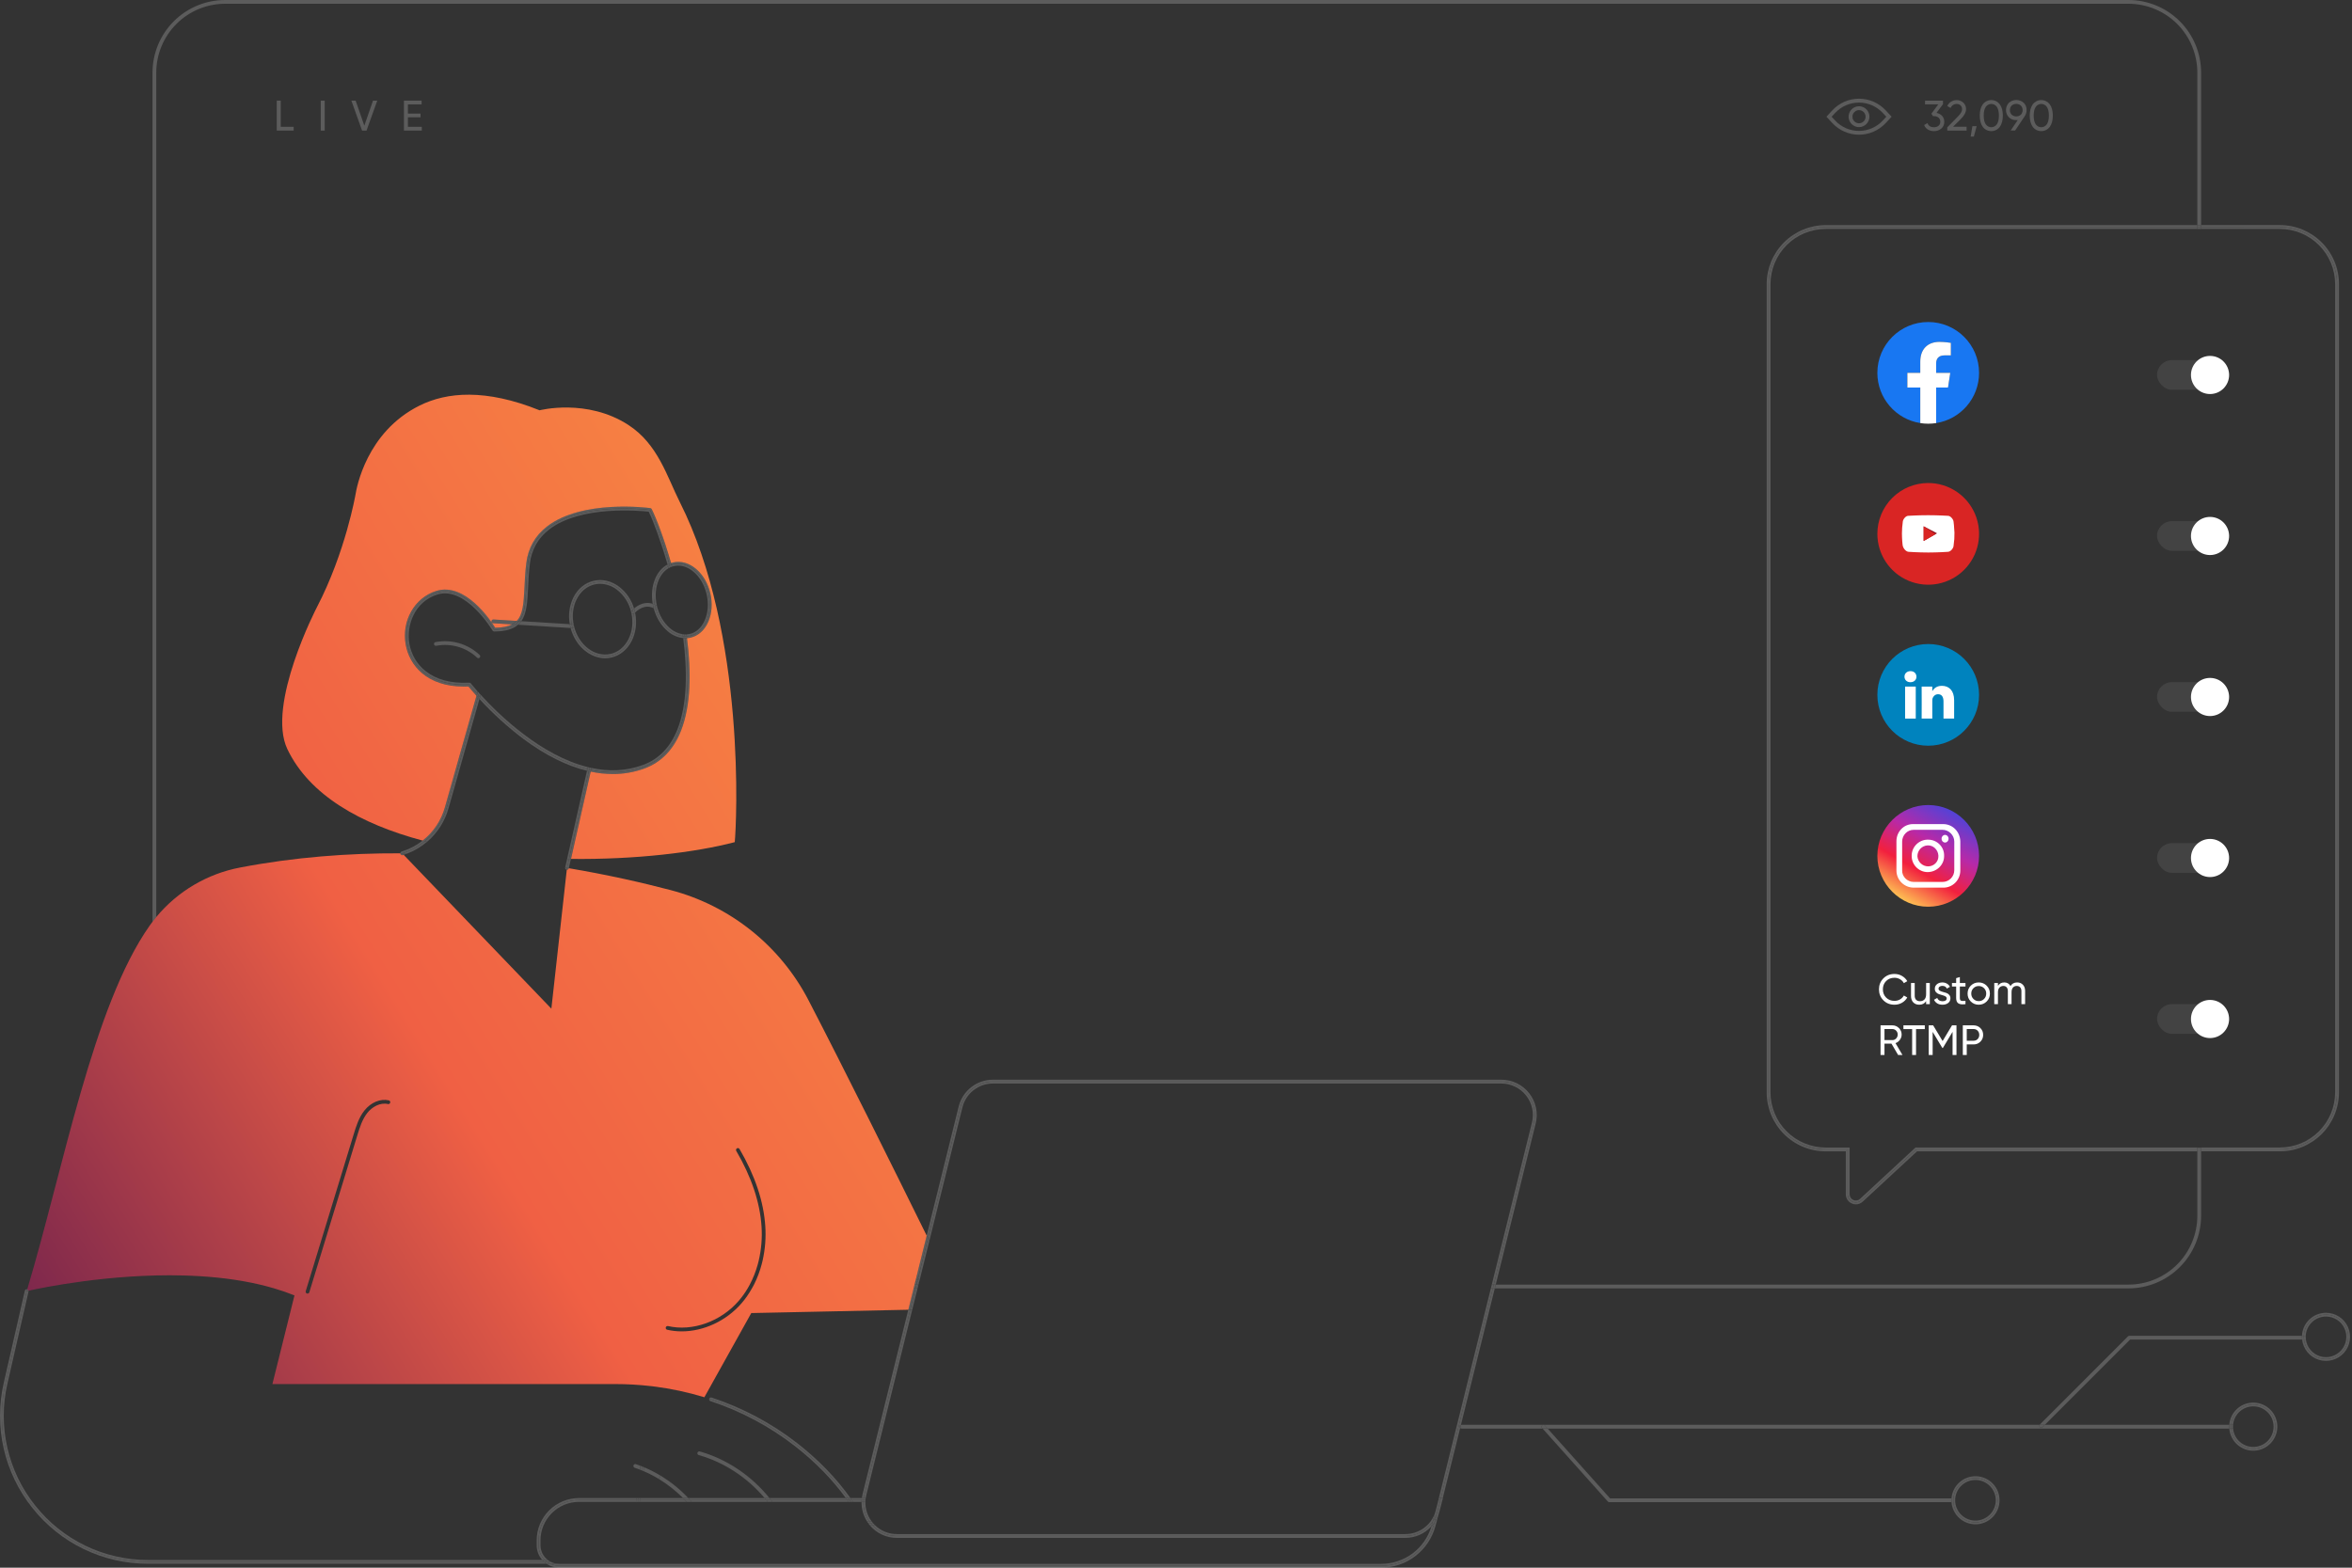 <svg width="555" height="370" viewBox="0 0 555 370" fill="none" xmlns="http://www.w3.org/2000/svg">
<rect x="0" y="0" width="555" height="370" fill="#333333" stroke="none"/>
<path d="M104.982 190.544L112.43 164.208C111.472 163.139 110.824 162.358 110.554 162.023C110.198 162.037 109.849 162.045 109.507 162.045C100.689 162.045 96.608 157.013 95.735 152.136C94.726 146.508 97.832 141.062 102.953 139.468C109.788 137.344 115.856 146.536 116.852 148.152C118.595 148.129 119.881 147.863 120.822 147.368L116.379 147.093C116.321 147.09 116.264 147.075 116.212 147.05C116.159 147.024 116.112 146.989 116.073 146.945C116.035 146.901 116.005 146.85 115.986 146.795C115.967 146.74 115.96 146.681 115.963 146.623C115.972 146.506 116.026 146.397 116.114 146.319C116.202 146.241 116.317 146.2 116.434 146.205L121.935 146.546C123.437 144.975 123.566 142.285 123.752 138.604C123.833 136.892 123.924 134.953 124.182 132.877C124.623 129.325 126.27 126.415 129.079 124.254C137.359 117.863 152.791 119.832 153.445 119.919C153.517 119.929 153.585 119.956 153.644 119.998C153.703 120.04 153.75 120.096 153.782 120.161C154.826 122.235 156.632 126.94 158.35 132.883C158.511 132.828 158.675 132.78 158.841 132.742C160.658 132.322 162.583 132.867 164.251 134.278C165.88 135.66 167.078 137.711 167.619 140.062C168.16 142.413 167.989 144.779 167.132 146.736C166.254 148.737 164.768 150.072 162.946 150.492C162.671 150.556 162.392 150.598 162.11 150.617C163.12 158.551 163.049 166.494 160.697 172.461C158.944 176.903 156.052 179.904 152.076 181.37C149.684 182.251 147.153 182.696 144.604 182.685C142.849 182.679 141.1 182.489 139.384 182.12L134.74 202.717C149.788 202.895 163.984 201.225 173.378 198.759C173.782 194.823 176.157 149.733 160.416 118.497C157.387 112.477 155.271 104.85 148.3 100.311C138.508 93.939 127.33 96.835 127.33 96.835C114.582 91.712 105.457 92.506 98.972 95.737C86.438 101.985 84.138 115.218 83.894 116.682C83.894 116.682 81.545 130.329 74.768 143.337C74.768 143.337 62.812 166.344 67.811 176.809C73.025 187.713 85.164 194.51 99.74 198.392C102.276 196.399 104.112 193.651 104.982 190.544Z" fill="url(#paint0_linear_683_3216)"/>
<path d="M190.809 236.118C187.511 229.748 182.913 224.14 177.313 219.657C171.713 215.174 165.235 211.915 158.297 210.09C151.49 208.301 143.342 206.455 134.222 204.914V204.938C134.2 205.037 134.146 205.125 134.067 205.188C133.989 205.251 133.891 205.285 133.79 205.286H133.74L130.105 238.064L95.255 201.756L95.043 201.825C94.987 201.842 94.928 201.848 94.87 201.842C94.812 201.837 94.755 201.82 94.704 201.792C94.652 201.765 94.606 201.728 94.569 201.683C94.532 201.638 94.504 201.586 94.487 201.53C94.474 201.487 94.468 201.442 94.469 201.396C82.292 201.34 69.52 202.285 56.648 204.751C48.903 206.226 41.913 210.353 36.88 216.423C36.575 216.79 36.275 217.164 35.992 217.545C35.758 217.854 35.528 218.165 35.303 218.482C21.921 237.454 14.896 276.069 6.426 304.306C6.502 304.328 6.57 304.369 6.623 304.426C6.677 304.484 6.714 304.554 6.731 304.631C9.558 303.999 25.883 300.556 43.381 301.034C43.971 301.051 44.562 301.071 45.152 301.097C50.604 301.329 56.115 301.959 61.339 303.189C62.477 303.458 63.598 303.755 64.703 304.08C66.341 304.563 67.934 305.115 69.485 305.736L64.277 326.664H145.254C147.988 326.665 150.72 326.82 153.437 327.129C153.584 327.145 153.732 327.159 153.879 327.177L154.321 327.234C158.349 327.739 162.327 328.589 166.209 329.774L177.28 309.904L214.335 309.124L215.805 303.185L216.017 302.323L218.669 291.628C210.896 275.859 199.323 252.537 190.809 236.118ZM92.078 260.243C92.05 260.358 91.978 260.456 91.878 260.518C91.778 260.58 91.658 260.6 91.543 260.574C89.681 260.134 87.763 261.297 86.696 262.642C85.471 264.181 84.879 266.122 84.303 268L72.991 304.994C72.963 305.085 72.907 305.165 72.831 305.222C72.754 305.279 72.662 305.309 72.567 305.309C72.522 305.31 72.478 305.303 72.436 305.289C72.38 305.272 72.328 305.245 72.283 305.208C72.238 305.171 72.201 305.125 72.173 305.074C72.146 305.022 72.129 304.966 72.123 304.908C72.118 304.85 72.124 304.792 72.141 304.736L83.453 267.739C84.023 265.873 84.665 263.759 86.002 262.085C87.526 260.174 89.784 259.242 91.755 259.704C91.812 259.718 91.865 259.743 91.912 259.778C91.959 259.813 91.998 259.856 92.028 259.907C92.058 259.957 92.078 260.012 92.087 260.07C92.095 260.128 92.092 260.186 92.078 260.243ZM177.433 304.078C176.744 305.317 175.932 306.484 175.01 307.561C171.391 311.765 166.024 314.225 160.874 314.225C159.709 314.227 158.548 314.097 157.413 313.837C157.303 313.806 157.209 313.733 157.151 313.635C157.092 313.536 157.074 313.419 157.1 313.307C157.126 313.195 157.194 313.098 157.29 313.035C157.386 312.972 157.502 312.949 157.615 312.969C163.392 314.31 170.113 311.905 174.345 306.99C175.121 306.084 175.816 305.113 176.421 304.086C176.593 303.793 176.761 303.496 176.92 303.195C177.691 301.735 178.305 300.198 178.754 298.609C178.8 298.45 178.843 298.29 178.885 298.131C178.927 297.971 178.968 297.814 179.006 297.654C179.65 294.968 179.884 292.199 179.699 289.443C179.329 283.771 177.324 277.779 173.736 271.632C173.706 271.582 173.687 271.526 173.679 271.468C173.671 271.41 173.675 271.351 173.69 271.295C173.705 271.238 173.731 271.185 173.766 271.139C173.801 271.092 173.846 271.053 173.896 271.023C173.947 270.994 174.002 270.975 174.06 270.967C174.118 270.959 174.177 270.963 174.234 270.978C174.29 270.993 174.343 271.019 174.39 271.054C174.436 271.089 174.476 271.133 174.505 271.184C178.162 277.444 180.208 283.575 180.585 289.385C180.767 292.093 180.557 294.814 179.963 297.462C179.927 297.622 179.889 297.779 179.85 297.937C179.812 298.094 179.769 298.256 179.727 298.413C179.292 300.064 178.687 301.664 177.922 303.189C177.756 303.488 177.607 303.785 177.433 304.078Z" fill="url(#paint1_linear_683_3216)"/>
<g opacity="0.2">
<path d="M66.246 29.927H69.295V30.816H65.307V23.748H66.246V29.927Z" fill="white"/>
<path d="M75.685 23.758H76.624V30.826H75.685V23.758Z" fill="white"/>
<path d="M85.438 30.826L82.914 23.758H83.923L85.973 29.654L88.013 23.758H89.022L86.488 30.826H85.438Z" fill="white"/>
<path d="M96.254 29.927H99.535V30.816H95.315V23.748H99.485V24.637H96.254V26.807H99.233V27.686H96.254V29.927Z" fill="white"/>
<path d="M456.951 26.646C457.455 26.729 457.919 26.973 458.274 27.342C458.621 27.717 458.806 28.215 458.788 28.726C458.802 29.032 458.745 29.338 458.623 29.62C458.501 29.902 458.315 30.152 458.082 30.351C457.601 30.752 456.991 30.963 456.365 30.947C455.863 30.957 455.367 30.83 454.931 30.579C454.519 30.34 454.204 29.962 454.043 29.513L454.831 29.049C455.038 29.703 455.549 30.029 456.365 30.028C456.752 30.045 457.131 29.924 457.436 29.685C457.574 29.567 457.683 29.42 457.754 29.253C457.826 29.087 457.859 28.907 457.849 28.726C457.858 28.544 457.825 28.363 457.754 28.196C457.682 28.029 457.573 27.881 457.436 27.762C457.132 27.521 456.752 27.397 456.365 27.413H456.123L455.749 26.837L457.385 24.626H454.245V23.758H458.486V24.586L456.951 26.646Z" fill="white"/>
<path d="M459.495 30.826V30.058L461.989 27.514C462.662 26.841 462.995 26.269 462.989 25.797C462.998 25.626 462.971 25.454 462.908 25.293C462.845 25.133 462.749 24.988 462.625 24.869C462.383 24.647 462.065 24.527 461.737 24.535C461.426 24.526 461.12 24.611 460.86 24.781C460.6 24.951 460.399 25.197 460.283 25.485L459.495 25.02C459.693 24.59 460.014 24.228 460.418 23.98C460.814 23.745 461.266 23.622 461.727 23.627C462.297 23.619 462.849 23.828 463.271 24.212C463.489 24.411 463.661 24.655 463.774 24.927C463.887 25.199 463.94 25.493 463.928 25.787C463.928 26.502 463.507 27.28 462.666 28.12L460.858 29.917H464.059V30.826H459.495Z" fill="white"/>
<path d="M466.431 29.776L465.77 32.239H465.013L465.417 29.786L466.431 29.776Z" fill="white"/>
<path d="M471.894 29.947C471.659 30.258 471.355 30.509 471.007 30.683C470.658 30.856 470.274 30.946 469.885 30.946C469.496 30.946 469.111 30.856 468.763 30.683C468.414 30.509 468.111 30.258 467.876 29.947C467.398 29.274 467.159 28.386 467.159 27.282C467.159 26.178 467.398 25.289 467.876 24.616C468.111 24.306 468.414 24.054 468.763 23.881C469.111 23.707 469.496 23.617 469.885 23.617C470.274 23.617 470.658 23.707 471.007 23.881C471.355 24.054 471.659 24.306 471.894 24.616C472.371 25.289 472.61 26.178 472.611 27.282C472.612 28.386 472.373 29.274 471.894 29.947ZM468.562 29.311C468.706 29.531 468.903 29.712 469.134 29.837C469.365 29.962 469.624 30.027 469.887 30.027C470.15 30.027 470.409 29.962 470.64 29.837C470.871 29.712 471.068 29.531 471.212 29.311C471.524 28.835 471.681 28.158 471.682 27.282C471.683 26.405 471.527 25.727 471.212 25.248C471.068 25.027 470.872 24.846 470.641 24.72C470.409 24.595 470.15 24.529 469.887 24.529C469.624 24.529 469.364 24.595 469.133 24.72C468.902 24.846 468.705 25.027 468.562 25.248C468.251 25.726 468.096 26.406 468.098 27.288C468.099 28.17 468.254 28.844 468.562 29.311Z" fill="white"/>
<path d="M478.213 25.989C478.222 26.495 478.07 26.99 477.779 27.403H477.789L475.507 30.806H474.453L476.129 28.332C475.98 28.346 475.867 28.352 475.786 28.352C475.465 28.364 475.144 28.312 474.843 28.198C474.542 28.085 474.267 27.913 474.033 27.692C473.593 27.229 473.348 26.614 473.348 25.975C473.348 25.337 473.593 24.722 474.033 24.259C474.517 23.832 475.14 23.596 475.785 23.596C476.43 23.596 477.053 23.832 477.537 24.259C477.765 24.484 477.943 24.754 478.059 25.052C478.176 25.35 478.228 25.67 478.213 25.989ZM474.693 24.919C474.553 25.058 474.443 25.226 474.371 25.41C474.299 25.594 474.266 25.792 474.275 25.989C474.267 26.188 474.3 26.386 474.372 26.571C474.444 26.757 474.553 26.925 474.693 27.066C474.994 27.329 475.38 27.474 475.779 27.474C476.178 27.474 476.564 27.329 476.864 27.066C477.133 26.773 477.281 26.39 477.281 25.992C477.281 25.595 477.133 25.212 476.864 24.919C476.562 24.659 476.175 24.515 475.776 24.515C475.376 24.515 474.99 24.659 474.687 24.919H474.693Z" fill="white"/>
<path d="M483.688 29.947C483.453 30.258 483.149 30.509 482.8 30.683C482.452 30.856 482.068 30.946 481.678 30.946C481.289 30.946 480.905 30.856 480.556 30.683C480.208 30.509 479.904 30.258 479.669 29.947C479.19 29.274 478.951 28.386 478.952 27.282C478.954 26.178 479.192 25.289 479.669 24.616C479.904 24.306 480.208 24.054 480.556 23.881C480.905 23.707 481.289 23.617 481.678 23.617C482.068 23.617 482.452 23.707 482.8 23.881C483.149 24.054 483.453 24.306 483.688 24.616C484.164 25.289 484.403 26.178 484.404 27.282C484.406 28.386 484.167 29.274 483.688 29.947ZM480.356 29.311C480.5 29.531 480.696 29.712 480.927 29.837C481.159 29.962 481.417 30.027 481.68 30.027C481.943 30.027 482.202 29.962 482.433 29.837C482.665 29.712 482.861 29.531 483.005 29.311C483.317 28.835 483.474 28.158 483.476 27.282C483.477 26.405 483.32 25.727 483.005 25.248C482.862 25.027 482.665 24.846 482.434 24.72C482.203 24.595 481.944 24.529 481.68 24.529C481.417 24.529 481.158 24.595 480.927 24.72C480.695 24.846 480.499 25.027 480.356 25.248C480.045 25.726 479.89 26.406 479.891 27.288C479.892 28.17 480.047 28.844 480.356 29.311Z" fill="white"/>
<path d="M438.67 31.793C437.493 31.791 436.328 31.548 435.247 31.079C434.167 30.609 433.195 29.923 432.39 29.063L430.977 27.544L432.39 26.026C433.193 25.164 434.166 24.476 435.246 24.006C436.326 23.536 437.492 23.294 438.67 23.294C439.849 23.294 441.014 23.536 442.095 24.006C443.175 24.476 444.147 25.164 444.951 26.026L446.364 27.544L444.951 29.063C444.146 29.923 443.173 30.609 442.093 31.078C441.013 31.548 439.848 31.791 438.67 31.793ZM432.208 27.552L433.044 28.451C433.762 29.222 434.632 29.837 435.598 30.257C436.564 30.677 437.606 30.894 438.659 30.894C439.713 30.894 440.755 30.677 441.721 30.257C442.687 29.837 443.556 29.222 444.274 28.451L445.112 27.552L444.274 26.654C443.556 25.883 442.687 25.268 441.721 24.848C440.755 24.428 439.713 24.211 438.659 24.211C437.606 24.211 436.564 24.428 435.598 24.848C434.632 25.268 433.762 25.883 433.044 26.654L432.208 27.552Z" fill="white"/>
<path d="M438.672 30.002C438.185 30.002 437.709 29.858 437.305 29.588C436.9 29.318 436.584 28.934 436.398 28.485C436.211 28.036 436.162 27.541 436.257 27.064C436.352 26.587 436.586 26.148 436.93 25.804C437.274 25.46 437.712 25.225 438.189 25.13C438.666 25.035 439.161 25.084 439.61 25.27C440.06 25.456 440.444 25.771 440.715 26.176C440.985 26.58 441.129 27.056 441.129 27.542C441.128 28.194 440.869 28.819 440.408 29.28C439.948 29.741 439.323 30 438.672 30.002ZM438.672 25.994C438.365 25.993 438.065 26.084 437.809 26.254C437.554 26.424 437.355 26.666 437.237 26.95C437.119 27.233 437.089 27.545 437.148 27.846C437.208 28.147 437.356 28.424 437.573 28.641C437.79 28.858 438.066 29.006 438.368 29.066C438.669 29.125 438.981 29.094 439.264 28.977C439.547 28.859 439.79 28.66 439.96 28.405C440.13 28.149 440.221 27.849 440.22 27.542C440.219 27.132 440.056 26.738 439.766 26.448C439.475 26.158 439.082 25.994 438.672 25.994Z" fill="white"/>
<path d="M518.503 286.951C518.498 291.256 516.786 295.383 513.742 298.427C510.698 301.47 506.571 303.182 502.267 303.187H352.95L352.728 304.078H502.267C506.807 304.072 511.16 302.266 514.371 299.056C517.582 295.845 519.388 291.492 519.393 286.951V270.865L518.503 270.865V286.951Z" fill="white"/>
<path d="M481.666 336.963C481.586 336.962 481.508 336.941 481.439 336.9C481.371 336.859 481.314 336.8 481.276 336.73C481.238 336.66 481.219 336.581 481.222 336.501C481.225 336.421 481.249 336.344 481.292 336.276H344.855C344.818 336.277 344.781 336.282 344.746 336.293L344.558 337.05C344.639 337.124 344.745 337.166 344.855 337.167H363.995L363.863 337.017C363.785 336.93 363.744 336.814 363.75 336.696C363.757 336.579 363.81 336.468 363.898 336.389C363.986 336.311 364.101 336.27 364.219 336.277C364.337 336.283 364.447 336.336 364.526 336.424L365.188 337.167H526.041C526.031 337.019 526.023 336.872 526.023 336.721C526.023 336.569 526.023 336.424 526.041 336.276H482.532L481.977 336.832C481.894 336.915 481.783 336.962 481.666 336.963Z" fill="white"/>
<path d="M379.404 354.388C379.445 354.435 379.497 354.472 379.554 354.498C379.611 354.523 379.673 354.536 379.735 354.536H460.488C460.476 354.39 460.468 354.241 460.468 354.091C460.468 353.942 460.468 353.795 460.488 353.647H379.933L365.192 337.157H363.994L379.404 354.388Z" fill="white"/>
<path d="M363.897 336.379C363.854 336.418 363.818 336.466 363.793 336.518C363.768 336.571 363.753 336.628 363.75 336.686C363.746 336.745 363.755 336.803 363.774 336.858C363.794 336.913 363.824 336.964 363.863 337.008L363.994 337.157H365.188L364.525 336.414C364.446 336.326 364.336 336.274 364.218 336.267C364.101 336.261 363.985 336.301 363.897 336.379Z" fill="white"/>
<path d="M466.149 348.857C467.165 348.857 468.159 349.153 469.011 349.708C469.862 350.263 470.533 351.055 470.942 351.985C471.351 352.916 471.48 353.945 471.314 354.948C471.147 355.95 470.693 356.883 470.005 357.631C469.318 358.38 468.427 358.912 467.443 359.163C466.458 359.414 465.421 359.373 464.459 359.045C463.497 358.717 462.652 358.116 462.026 357.315C461.4 356.514 461.021 355.548 460.935 354.536H460.488C460.603 355.999 461.28 357.36 462.377 358.335C463.473 359.31 464.905 359.823 466.372 359.766C467.838 359.708 469.225 359.085 470.242 358.027C471.26 356.969 471.828 355.559 471.828 354.091C471.828 352.624 471.26 351.213 470.242 350.155C469.225 349.098 467.838 348.475 466.372 348.417C464.905 348.36 463.473 348.872 462.377 349.847C461.28 350.822 460.603 352.184 460.488 353.647H460.935C461.046 352.341 461.643 351.124 462.609 350.237C463.574 349.35 464.838 348.857 466.149 348.857Z" fill="white"/>
<path d="M460.489 354.532H460.935C460.923 354.386 460.915 354.237 460.915 354.087C460.915 353.938 460.915 353.791 460.935 353.643H460.489C460.477 353.791 460.469 353.938 460.469 354.087C460.469 354.237 460.477 354.39 460.489 354.532Z" fill="white"/>
<path d="M466.148 359.326C467.164 359.326 468.158 359.03 469.01 358.475C469.861 357.919 470.532 357.128 470.941 356.198C471.35 355.267 471.479 354.238 471.313 353.235C471.146 352.232 470.692 351.3 470.004 350.551C469.317 349.803 468.427 349.27 467.442 349.019C466.457 348.768 465.42 348.809 464.458 349.138C463.496 349.466 462.651 350.067 462.025 350.868C461.399 351.669 461.02 352.634 460.934 353.647H461.378C461.492 352.421 462.075 351.285 463.004 350.477C463.934 349.668 465.139 349.249 466.37 349.307C467.6 349.364 468.761 349.893 469.612 350.784C470.462 351.675 470.937 352.859 470.937 354.091C470.937 355.323 470.462 356.508 469.612 357.399C468.761 358.29 467.6 358.819 466.37 358.876C465.139 358.933 463.934 358.514 463.004 357.706C462.075 356.898 461.492 355.762 461.378 354.536H460.934C461.045 355.842 461.642 357.059 462.608 357.946C463.573 358.833 464.837 359.325 466.148 359.326Z" fill="white"/>
<path d="M461.357 354.091C461.357 353.942 461.357 353.793 461.378 353.647H460.933C460.921 353.795 460.913 353.942 460.913 354.091C460.913 354.241 460.913 354.39 460.933 354.536H461.378C461.365 354.39 461.357 354.241 461.357 354.091Z" fill="white"/>
<path d="M531.701 331.476C532.718 331.476 533.713 331.771 534.564 332.327C535.416 332.882 536.088 333.674 536.497 334.604C536.907 335.535 537.036 336.565 536.87 337.568C536.704 338.571 536.249 339.504 535.562 340.253C534.874 341.003 533.983 341.535 532.998 341.787C532.013 342.038 530.976 341.997 530.013 341.668C529.051 341.34 528.205 340.739 527.579 339.937C526.953 339.136 526.573 338.17 526.487 337.157H526.041C526.156 338.62 526.833 339.982 527.93 340.958C529.027 341.933 530.459 342.445 531.926 342.388C533.393 342.33 534.781 341.707 535.798 340.649C536.816 339.591 537.384 338.18 537.384 336.712C537.384 335.244 536.816 333.833 535.798 332.775C534.781 331.716 533.393 331.093 531.926 331.036C530.459 330.978 529.027 331.49 527.93 332.466C526.833 333.441 526.156 334.803 526.041 336.266H526.487C526.598 334.96 527.196 333.743 528.161 332.856C529.127 331.969 530.39 331.477 531.701 331.476Z" fill="white"/>
<path d="M526.041 337.165H526.487C526.475 337.018 526.467 336.87 526.467 336.719C526.467 336.567 526.467 336.422 526.487 336.275H526.041C526.031 336.422 526.022 336.569 526.022 336.719C526.022 336.868 526.031 337.01 526.041 337.165Z" fill="white"/>
<path d="M531.702 341.947C532.719 341.948 533.714 341.652 534.565 341.097C535.417 340.541 536.089 339.75 536.498 338.819C536.908 337.888 537.037 336.858 536.871 335.855C536.705 334.852 536.25 333.919 535.563 333.17C534.875 332.421 533.984 331.888 532.999 331.637C532.014 331.385 530.977 331.427 530.014 331.755C529.052 332.083 528.206 332.685 527.58 333.486C526.954 334.287 526.574 335.253 526.488 336.266H526.934C527.049 335.04 527.631 333.905 528.561 333.097C529.491 332.288 530.696 331.869 531.926 331.927C533.157 331.984 534.318 332.513 535.168 333.404C536.019 334.295 536.493 335.48 536.493 336.712C536.493 337.943 536.019 339.128 535.168 340.019C534.318 340.91 533.157 341.439 531.926 341.496C530.696 341.554 529.491 341.135 528.561 340.327C527.631 339.519 527.049 338.383 526.934 337.157H526.488C526.599 338.463 527.197 339.68 528.162 340.567C529.128 341.454 530.391 341.947 531.702 341.947Z" fill="white"/>
<path d="M526.912 336.711C526.912 336.561 526.912 336.414 526.934 336.266H526.488C526.476 336.414 526.468 336.561 526.468 336.711C526.468 336.86 526.468 337.01 526.488 337.157H526.934C526.92 337.01 526.912 336.862 526.912 336.711Z" fill="white"/>
<path d="M543.189 315.275H502.452C502.334 315.275 502.221 315.322 502.137 315.404L481.35 336.194C481.327 336.215 481.308 336.24 481.291 336.266H482.531L502.634 316.163H543.223C543.198 315.949 543.185 315.733 543.185 315.517C543.184 315.436 543.185 315.356 543.189 315.275Z" fill="white"/>
<path d="M481.349 336.822C481.39 336.863 481.439 336.896 481.493 336.919C481.547 336.941 481.605 336.953 481.663 336.953C481.722 336.953 481.779 336.941 481.833 336.919C481.887 336.896 481.936 336.863 481.977 336.822L482.532 336.266H481.291C481.235 336.352 481.211 336.453 481.222 336.554C481.232 336.655 481.277 336.75 481.349 336.822Z" fill="white"/>
<path d="M548.861 309.837C547.397 309.839 545.991 310.405 544.934 311.418C543.878 312.431 543.252 313.813 543.188 315.275H543.633C543.695 313.927 544.276 312.655 545.254 311.725C546.233 310.795 547.532 310.278 548.882 310.284C550.231 310.289 551.527 310.815 552.498 311.753C553.469 312.691 554.04 313.967 554.092 315.316C554.144 316.664 553.673 317.981 552.777 318.991C551.882 320.001 550.631 320.625 549.286 320.735C547.94 320.844 546.605 320.43 545.558 319.578C544.511 318.726 543.834 317.503 543.667 316.163H543.221C543.346 317.252 543.783 318.281 544.48 319.126C545.176 319.972 546.103 320.598 547.147 320.929C548.191 321.259 549.309 321.281 550.365 320.991C551.422 320.701 552.372 320.112 553.101 319.294C553.83 318.476 554.307 317.465 554.474 316.382C554.641 315.3 554.492 314.192 554.044 313.192C553.596 312.193 552.868 311.344 551.948 310.749C551.029 310.153 549.956 309.836 548.861 309.837Z" fill="white"/>
<path d="M543.628 315.517C543.628 315.436 543.628 315.356 543.628 315.275H543.184C543.184 315.356 543.184 315.436 543.184 315.517C543.184 315.733 543.197 315.949 543.222 316.163H543.668C543.642 315.949 543.628 315.733 543.628 315.517Z" fill="white"/>
<path d="M548.861 310.727C549.781 310.726 550.682 310.99 551.456 311.487C552.23 311.984 552.845 312.694 553.226 313.531C553.608 314.368 553.74 315.298 553.607 316.208C553.475 317.119 553.083 317.972 552.478 318.665C551.873 319.359 551.082 319.863 550.198 320.119C549.314 320.374 548.375 320.37 547.494 320.106C546.612 319.842 545.826 319.33 545.228 318.631C544.629 317.932 544.245 317.075 544.121 316.164H543.673C543.839 317.503 544.517 318.726 545.564 319.578C546.611 320.43 547.946 320.844 549.291 320.735C550.637 320.626 551.888 320.001 552.783 318.991C553.679 317.981 554.15 316.665 554.098 315.316C554.045 313.967 553.474 312.691 552.504 311.753C551.533 310.815 550.237 310.289 548.888 310.284C547.538 310.279 546.238 310.795 545.26 311.725C544.282 312.655 543.701 313.927 543.639 315.275H544.083C544.146 314.05 544.677 312.895 545.566 312.049C546.455 311.204 547.634 310.73 548.861 310.727Z" fill="white"/>
<path d="M543.668 316.163H544.123C544.094 315.949 544.079 315.733 544.078 315.517C544.078 315.436 544.078 315.356 544.078 315.275H543.634C543.634 315.356 543.634 315.436 543.634 315.517C543.632 315.733 543.644 315.949 543.668 316.163Z" fill="white"/>
<path d="M34.957 368.623C12.796 368.623 -3.613 348.025 1.33 326.418L6.298 304.72L6.425 304.298L6.399 304.287C6.342 304.274 6.283 304.272 6.225 304.282C6.168 304.292 6.113 304.313 6.063 304.344C6.014 304.374 5.971 304.415 5.937 304.462C5.903 304.51 5.879 304.564 5.866 304.621L0.896 326.319C-0.289 331.437 -0.299 336.757 0.868 341.88C2.034 347.002 4.346 351.794 7.631 355.895C10.894 360.013 15.048 363.339 19.781 365.621C24.514 367.903 29.702 369.083 34.957 369.071H128.939C128.741 368.935 128.553 368.787 128.375 368.627L34.957 368.623Z" fill="white"/>
<path d="M200.129 353.562H200.68C197.328 348.851 193.147 344.536 188.138 340.62C182.063 335.895 175.222 332.25 167.912 329.843C167.857 329.824 167.798 329.817 167.74 329.822C167.682 329.826 167.625 329.842 167.573 329.868C167.521 329.894 167.474 329.93 167.436 329.975C167.398 330.019 167.369 330.07 167.351 330.126C174.766 332.517 181.708 336.186 187.861 340.965C192.262 344.4 196.529 348.562 200.129 353.562Z" fill="white"/>
<path d="M6.731 304.629C6.715 304.552 6.677 304.482 6.624 304.424C6.57 304.367 6.502 304.325 6.427 304.304L6.299 304.726L6.731 304.629Z" fill="white"/>
<path d="M127.943 368.177H34.957C29.836 368.189 24.78 367.04 20.168 364.816C15.555 362.593 11.507 359.353 8.327 355.339C5.126 351.343 2.872 346.673 1.736 341.681C0.599 336.688 0.609 331.503 1.764 326.515L6.732 304.819C6.735 304.788 6.735 304.757 6.732 304.726H6.288L1.32 326.424C-3.626 348.031 12.786 368.629 34.947 368.629H128.375C128.222 368.487 128.077 368.336 127.943 368.177Z" fill="white"/>
<path d="M187.864 340.97C181.71 336.19 174.769 332.521 167.353 330.13C167.318 330.241 167.327 330.362 167.38 330.466C167.433 330.57 167.525 330.649 167.636 330.687C174.847 333.063 181.597 336.66 187.591 341.321C192.341 345.027 196.338 349.108 199.584 353.562H200.129C196.529 348.562 192.262 344.4 187.864 340.97Z" fill="white"/>
<path d="M6.731 304.629L6.299 304.726H6.744C6.744 304.693 6.74 304.66 6.731 304.629Z" fill="white"/>
<path d="M165.131 342.565C165.017 342.534 164.895 342.549 164.792 342.607C164.69 342.664 164.614 342.76 164.581 342.874C164.565 342.93 164.559 342.989 164.566 343.047C164.572 343.105 164.589 343.162 164.618 343.213C164.646 343.264 164.684 343.309 164.73 343.346C164.775 343.382 164.828 343.409 164.884 343.425C170.896 345.119 176.37 348.764 180.421 353.567H181.572C177.368 348.344 171.548 344.374 165.131 342.565Z" fill="white"/>
<path d="M155.886 348.286L155.454 349.061C157.536 350.325 159.457 351.836 161.175 353.562H162.411C160.485 351.516 158.29 349.74 155.886 348.286Z" fill="white"/>
<path d="M150.046 345.568C149.934 345.53 149.812 345.539 149.706 345.591C149.6 345.644 149.52 345.736 149.483 345.848C149.445 345.96 149.454 346.082 149.506 346.188C149.559 346.294 149.651 346.374 149.763 346.412C150.181 346.551 150.595 346.704 151.007 346.864L151.118 345.955C150.763 345.82 150.405 345.689 150.046 345.568Z" fill="white"/>
<path d="M155.886 348.286C154.632 347.526 153.324 346.861 151.972 346.295L151.859 347.211C153.099 347.743 154.301 348.361 155.454 349.061L155.886 348.286Z" fill="white"/>
<path d="M151.556 346.119C151.414 346.062 151.271 346.01 151.128 345.955L151.017 346.864L151.443 347.036L151.556 346.119Z" fill="white"/>
<path d="M151.972 346.294C151.83 346.236 151.689 346.175 151.546 346.119L151.433 347.036C151.576 347.092 151.717 347.151 151.859 347.211L151.972 346.294Z" fill="white"/>
<path d="M100.246 198.537L99.719 198.397C98.244 199.551 96.569 200.422 94.778 200.968C94.688 200.996 94.609 201.052 94.553 201.128C94.496 201.204 94.466 201.296 94.465 201.39H94.913C96.859 200.794 98.671 199.825 100.246 198.537Z" fill="white"/>
<path d="M134.271 202.715L133.785 204.839L134.223 204.914L134.718 202.721L134.271 202.715Z" fill="white"/>
<path d="M138.942 182.023L134.271 202.715H134.726L139.37 182.118L138.942 182.023Z" fill="white"/>
<path d="M105.41 190.665L112.784 164.597L112.433 164.208L104.986 190.544C104.112 193.655 102.268 196.406 99.723 198.398L100.25 198.537C102.735 196.503 104.536 193.756 105.41 190.665Z" fill="white"/>
<path d="M94.913 201.392H94.465C94.464 201.437 94.47 201.482 94.483 201.526C94.5 201.582 94.528 201.633 94.565 201.679C94.602 201.724 94.648 201.761 94.7 201.788C94.751 201.816 94.808 201.833 94.866 201.838C94.924 201.844 94.983 201.838 95.038 201.821L95.251 201.752L94.907 201.396L94.913 201.392Z" fill="white"/>
<path d="M133.785 204.841L133.736 205.28H133.787C133.888 205.279 133.985 205.245 134.064 205.182C134.142 205.119 134.197 205.031 134.219 204.932V204.908L133.781 204.833L133.785 204.841Z" fill="white"/>
<path d="M133.36 204.745C133.36 204.745 133.36 204.761 133.36 204.769L133.799 204.839L134.277 202.715H133.823L133.36 204.745Z" fill="white"/>
<path d="M100.244 198.537C98.669 199.826 96.857 200.795 94.911 201.392C95.347 201.392 95.781 201.392 96.216 201.406C97.88 200.756 99.424 199.833 100.785 198.676L100.244 198.537Z" fill="white"/>
<path d="M105.838 190.787L113.134 164.983L112.78 164.597L105.41 190.666C104.536 193.758 102.733 196.507 100.246 198.541L100.787 198.68C103.217 196.609 104.975 193.861 105.838 190.787Z" fill="white"/>
<path d="M138.51 181.92L133.817 202.709H134.272L138.943 182.016L138.51 181.92Z" fill="white"/>
<path d="M133.786 204.84L133.348 204.769C133.329 204.881 133.354 204.995 133.417 205.089C133.48 205.183 133.577 205.25 133.687 205.276C133.703 205.278 133.719 205.278 133.735 205.276L133.784 204.837L133.786 204.84Z" fill="white"/>
<path d="M94.911 201.392L95.254 201.748C95.582 201.643 95.904 201.528 96.222 201.405C95.781 201.4 95.347 201.394 94.911 201.392Z" fill="white"/>
<path d="M161.64 150.625C163.332 163.921 162.019 177.212 151.906 180.948C147.732 182.491 143.524 182.564 139.471 181.707L139.378 182.111C141.094 182.481 142.843 182.67 144.598 182.677C147.147 182.688 149.677 182.242 152.07 181.362C156.038 179.896 158.936 176.899 160.69 172.453C163.043 166.485 163.114 158.543 162.104 150.609C161.979 150.609 161.854 150.623 161.726 150.623L161.64 150.625Z" fill="white"/>
<path d="M124.604 132.927C126.605 116.792 153.368 120.355 153.368 120.355C154.402 122.414 156.195 127.112 157.907 133.04C158.047 132.98 158.188 132.927 158.331 132.879C156.613 126.936 154.808 122.231 153.764 120.157C153.731 120.092 153.684 120.036 153.625 119.994C153.566 119.952 153.498 119.924 153.426 119.914C152.772 119.828 137.336 117.859 129.061 124.25C126.252 126.419 124.604 129.321 124.164 132.873C123.905 134.949 123.814 136.887 123.733 138.6C123.558 142.281 123.429 144.971 121.916 146.542L122.483 146.576C124.565 144.01 123.832 139.151 124.604 132.927Z" fill="white"/>
<path d="M110.766 161.566C93.016 162.495 92.319 143.246 103.092 139.892C110.16 137.693 116.622 148.594 116.622 148.594C118.95 148.594 120.533 148.19 121.622 147.412L120.84 147.364C119.891 147.859 118.619 148.125 116.87 148.147C115.875 146.544 109.803 137.344 102.971 139.464C97.85 141.057 94.746 146.504 95.754 152.132C96.626 157.008 100.707 162.043 109.526 162.041C109.867 162.041 110.216 162.041 110.572 162.019C110.842 162.354 111.491 163.135 112.448 164.204L112.583 163.701C111.404 162.39 110.766 161.566 110.766 161.566Z" fill="white"/>
<path d="M113.274 164.486L113.133 164.983C116.298 168.432 119.772 171.585 123.51 174.403C128.66 178.24 133.704 180.746 138.51 181.915L138.603 181.512C127.505 178.793 117.709 169.337 113.274 164.486Z" fill="white"/>
<path d="M112.583 163.701L112.439 164.204L112.791 164.593L112.932 164.092C112.801 163.961 112.684 163.832 112.583 163.701Z" fill="white"/>
<path d="M139.037 181.61L138.944 182.014L139.378 182.107L139.471 181.703L139.037 181.61Z" fill="white"/>
<path d="M113.274 164.486L112.921 164.097L112.779 164.597L113.133 164.983L113.274 164.486Z" fill="white"/>
<path d="M138.604 181.509L138.511 181.913L138.943 182.016L139.036 181.612L138.604 181.509Z" fill="white"/>
<path d="M159.854 172.13C158.196 176.33 155.472 179.157 151.752 180.532C147.679 182.037 143.555 182.097 139.573 181.247L139.47 181.707C143.523 182.562 147.731 182.491 151.906 180.948C162.019 177.212 163.331 163.921 161.639 150.625C161.498 150.625 161.358 150.615 161.217 150.603C162.218 158.432 162.166 166.263 159.854 172.13Z" fill="white"/>
<path d="M111.109 161.294C111.067 161.24 111.014 161.197 110.954 161.167C110.893 161.138 110.827 161.122 110.759 161.122H110.735C101.618 161.599 97.458 156.71 96.612 151.978C95.822 147.566 97.868 141.98 103.215 140.314C109.869 138.244 116.159 148.713 116.222 148.818C116.261 148.885 116.316 148.94 116.383 148.978C116.45 149.016 116.526 149.036 116.603 149.036C119.325 149.036 121.086 148.465 122.243 147.449L121.603 147.41C120.515 148.18 118.932 148.592 116.603 148.592C116.603 148.592 110.141 137.687 103.074 139.89C92.302 143.244 92.999 162.493 110.747 161.564C110.747 161.564 111.391 162.388 112.565 163.703L112.71 163.186C111.71 162.051 111.143 161.336 111.109 161.294Z" fill="white"/>
<path d="M124.623 138.642C124.701 136.946 124.794 135.023 125.047 132.988C125.217 131.409 125.709 129.882 126.493 128.502C127.277 127.121 128.336 125.916 129.604 124.961C137.05 119.21 151.095 120.551 153.076 120.775C154.126 122.936 155.866 127.511 157.518 133.23C157.645 133.164 157.777 133.103 157.908 133.047C156.2 127.118 154.402 122.421 153.368 120.361C153.368 120.361 126.606 116.799 124.604 132.933C123.833 139.157 124.566 144.016 122.494 146.582L123.005 146.615C124.33 144.749 124.465 141.948 124.623 138.642Z" fill="white"/>
<path d="M138.604 181.509L138.707 181.049C127.6 178.303 117.74 168.701 113.42 163.969L113.275 164.486C117.709 169.337 127.505 178.793 138.604 181.509Z" fill="white"/>
<path d="M112.718 163.188L112.583 163.701C112.694 163.828 112.811 163.957 112.932 164.092L113.08 163.575C112.946 163.444 112.829 163.313 112.718 163.188Z" fill="white"/>
<path d="M139.139 181.152L139.036 181.61L139.47 181.707L139.573 181.247L139.139 181.152Z" fill="white"/>
<path d="M138.707 181.049L138.604 181.51L139.036 181.611L139.139 181.152L138.707 181.049Z" fill="white"/>
<path d="M113.067 163.58L112.92 164.097L113.273 164.486L113.419 163.969L113.067 163.58Z" fill="white"/>
<path d="M102.767 151.544C102.651 151.567 102.55 151.635 102.484 151.733C102.419 151.831 102.395 151.951 102.418 152.067C102.441 152.183 102.509 152.285 102.607 152.35C102.705 152.416 102.825 152.44 102.941 152.416C104.647 152.09 106.406 152.17 108.075 152.652C109.744 153.134 111.275 154.003 112.545 155.189C112.586 155.236 112.636 155.273 112.692 155.3C112.748 155.326 112.809 155.34 112.871 155.341C112.933 155.342 112.995 155.33 113.052 155.306C113.109 155.282 113.161 155.246 113.203 155.201C113.245 155.156 113.278 155.102 113.299 155.044C113.319 154.985 113.327 154.923 113.322 154.861C113.317 154.8 113.299 154.739 113.27 154.685C113.24 154.63 113.2 154.583 113.151 154.545C111.778 153.263 110.122 152.323 108.318 151.801C106.514 151.28 104.612 151.192 102.767 151.544Z" fill="white"/>
<path d="M149.479 144.9C150.347 149.508 148.043 153.866 144.192 154.757C140.341 155.647 136.355 152.737 135.105 148.224C135.069 148.233 135.033 148.237 134.996 148.238H134.968L134.643 148.218C135.755 152.447 139.18 155.361 142.787 155.361C143.291 155.361 143.794 155.304 144.285 155.191C148.425 154.232 150.89 149.51 149.863 144.595C149.784 144.678 149.735 144.737 149.723 144.751C149.66 144.826 149.575 144.878 149.479 144.9Z" fill="white"/>
<path d="M140.198 137.503C144.024 136.617 147.982 139.478 149.252 143.949C149.367 143.828 149.488 143.713 149.614 143.604C149.018 141.58 147.802 139.794 146.137 138.499C144.295 137.102 142.15 136.595 140.099 137.069C138.047 137.544 136.343 138.941 135.299 141.005C134.345 142.962 134.048 145.174 134.452 147.314L134.907 147.342C134.049 142.742 136.351 138.392 140.198 137.503Z" fill="white"/>
<path d="M140.197 137.503C136.35 138.392 134.048 142.742 134.907 147.342H135.028C135.134 147.348 135.234 147.392 135.311 147.465C135.387 147.539 135.435 147.638 135.445 147.743C135.455 147.849 135.426 147.955 135.365 148.042C135.304 148.128 135.214 148.19 135.111 148.216C136.352 152.736 140.337 155.639 144.198 154.749C148.059 153.858 150.353 149.498 149.484 144.892C149.455 144.899 149.424 144.902 149.394 144.902C149.309 144.902 149.227 144.878 149.156 144.833C149.085 144.787 149.029 144.723 148.993 144.647C148.957 144.571 148.944 144.486 148.954 144.403C148.965 144.319 148.999 144.24 149.052 144.175C149.115 144.099 149.184 144.02 149.254 143.941C147.982 139.478 144.024 136.617 140.197 137.503ZM148.953 144.571C149.997 149.089 147.816 153.467 144.089 154.329C140.361 155.191 136.48 152.215 135.434 147.697C134.925 145.494 135.159 143.255 136.094 141.411C137.029 139.567 138.507 138.354 140.298 137.94C140.728 137.84 141.168 137.79 141.609 137.79C143.058 137.811 144.46 138.308 145.599 139.204C147.31 140.544 148.497 142.442 148.953 144.567V144.571Z" fill="white"/>
<path d="M158.925 133.172C162.4 132.364 166.091 135.494 167.17 140.157C168.248 144.82 166.306 149.244 162.83 150.052C162.569 150.111 162.302 150.149 162.035 150.165C162.055 150.312 162.075 150.46 162.093 150.609C162.375 150.589 162.654 150.548 162.929 150.484C164.747 150.064 166.237 148.729 167.115 146.728C167.971 144.771 168.145 142.4 167.602 140.054C167.059 137.707 165.863 135.652 164.234 134.27C162.566 132.857 160.645 132.314 158.824 132.734C158.658 132.772 158.494 132.819 158.333 132.875L158.454 133.303C158.609 133.251 158.766 133.207 158.925 133.172Z" fill="white"/>
<path d="M154.745 143.683C154.687 143.698 154.627 143.702 154.568 143.694C154.509 143.686 154.453 143.667 154.402 143.636L154.248 143.553C154.828 145.74 155.981 147.647 157.521 148.951C158.553 149.87 159.844 150.447 161.217 150.603C161.199 150.452 161.179 150.3 161.158 150.149C158.396 149.836 155.785 147.279 154.745 143.683Z" fill="white"/>
<path d="M154.638 136.494C153.862 138.263 153.648 140.367 154.014 142.489C154.18 142.546 154.343 142.614 154.5 142.691C153.731 138.78 155.076 135.096 157.645 133.671L157.517 133.23C156.294 133.87 155.294 134.995 154.638 136.494Z" fill="white"/>
<path d="M158.03 133.471C158.168 133.41 158.309 133.356 158.452 133.307L158.331 132.879C158.188 132.927 158.047 132.98 157.907 133.04C157.948 133.182 157.99 133.327 158.03 133.471Z" fill="white"/>
<path d="M161.581 150.171C161.601 150.32 161.619 150.47 161.64 150.619H161.716C161.844 150.619 161.969 150.619 162.094 150.605C162.076 150.456 162.056 150.308 162.035 150.161C161.884 150.171 161.733 150.181 161.581 150.171Z" fill="white"/>
<path d="M157.646 133.664C157.771 133.596 157.901 133.531 158.032 133.462C157.992 133.319 157.949 133.174 157.909 133.032C157.778 133.089 157.646 133.15 157.519 133.216L157.646 133.664Z" fill="white"/>
<path d="M161.215 150.603C161.357 150.615 161.496 150.623 161.637 150.625C161.617 150.476 161.599 150.326 161.579 150.177C161.437 150.177 161.296 150.163 161.157 150.149C161.177 150.3 161.197 150.452 161.215 150.603Z" fill="white"/>
<path d="M159.028 133.612C159.359 133.535 159.698 133.497 160.038 133.497C161.269 133.497 162.528 134 163.662 134.961C165.147 136.219 166.241 138.103 166.74 140.266C167.239 142.429 167.085 144.599 166.304 146.383C165.542 148.119 164.284 149.274 162.734 149.63C162.486 149.686 162.234 149.721 161.98 149.735C162 149.882 162.021 150.029 162.039 150.177C162.307 150.161 162.573 150.123 162.834 150.064C166.31 149.256 168.252 144.828 167.174 140.169C166.096 135.51 162.404 132.378 158.929 133.184C158.77 133.22 158.613 133.265 158.458 133.319C158.501 133.46 158.541 133.604 158.582 133.747C158.723 133.685 158.872 133.64 159.028 133.612Z" fill="white"/>
<path d="M154.502 142.685C154.619 142.742 154.736 142.802 154.853 142.871C154.927 142.916 154.987 142.981 155.024 143.059C155.061 143.137 155.075 143.225 155.064 143.31C155.052 143.396 155.016 143.477 154.959 143.542C154.902 143.608 154.827 143.655 154.744 143.679C155.784 147.275 158.395 149.832 161.158 150.141C161.137 149.987 161.117 149.836 161.095 149.684C159.981 149.508 158.94 149.017 158.094 148.271C156.61 147.012 155.518 145.128 155.017 142.966C154.516 140.803 154.671 138.632 155.453 136.849C155.996 135.611 156.798 134.672 157.771 134.103C157.729 133.955 157.686 133.81 157.646 133.662C155.077 135.09 153.732 138.773 154.502 142.685Z" fill="white"/>
<path d="M161.518 149.73L161.579 150.177C161.73 150.177 161.882 150.177 162.033 150.177C162.015 150.029 161.995 149.882 161.974 149.735C161.823 149.735 161.672 149.737 161.518 149.73Z" fill="white"/>
<path d="M158.576 133.735C158.536 133.592 158.495 133.448 158.453 133.307C158.309 133.356 158.168 133.41 158.031 133.471C158.071 133.614 158.114 133.759 158.154 133.905C158.292 133.841 158.433 133.785 158.576 133.735Z" fill="white"/>
<path d="M157.772 134.105C157.897 134.032 158.024 133.965 158.155 133.903C158.115 133.757 158.073 133.612 158.032 133.469C157.901 133.529 157.772 133.594 157.646 133.671C157.687 133.814 157.729 133.957 157.772 134.105Z" fill="white"/>
<path d="M161.096 149.692C161.118 149.844 161.138 149.995 161.158 150.149C161.298 150.163 161.439 150.173 161.58 150.177L161.52 149.731C161.378 149.724 161.237 149.71 161.096 149.692Z" fill="white"/>
<path d="M154.014 142.497C152.233 141.906 150.598 142.75 149.614 143.612C149.691 143.862 149.76 144.115 149.816 144.373C149.834 144.45 149.849 144.527 149.865 144.603C150.367 144.076 152.159 142.459 154.243 143.561C154.208 143.434 154.176 143.307 154.146 143.178C154.097 142.942 154.053 142.715 154.014 142.497Z" fill="white"/>
<path d="M149.613 143.604C149.487 143.713 149.367 143.828 149.252 143.949C149.3 144.119 149.345 144.29 149.385 144.466C149.426 144.642 149.45 144.755 149.476 144.9C149.575 144.88 149.664 144.827 149.729 144.751C149.741 144.737 149.789 144.678 149.868 144.595C149.852 144.519 149.838 144.442 149.819 144.365C149.759 144.113 149.69 143.854 149.613 143.604Z" fill="white"/>
<path d="M149.103 144.807C149.182 144.873 149.282 144.91 149.386 144.91C149.416 144.91 149.447 144.907 149.477 144.9C149.45 144.755 149.42 144.611 149.386 144.466C149.351 144.321 149.301 144.119 149.252 143.949C149.176 144.028 149.107 144.107 149.05 144.183C149.013 144.228 148.984 144.279 148.966 144.334C148.948 144.39 148.941 144.448 148.946 144.506C148.951 144.564 148.968 144.621 148.994 144.673C149.021 144.724 149.058 144.77 149.103 144.807Z" fill="white"/>
<path d="M154.744 143.683C154.688 143.481 154.631 143.279 154.585 143.077C154.554 142.95 154.528 142.82 154.502 142.693C154.344 142.616 154.181 142.548 154.015 142.491C154.054 142.717 154.098 142.944 154.15 143.172C154.181 143.301 154.213 143.428 154.247 143.555L154.401 143.638C154.452 143.668 154.509 143.688 154.568 143.695C154.627 143.703 154.687 143.699 154.744 143.683Z" fill="white"/>
<path d="M154.745 143.683C154.828 143.659 154.903 143.612 154.96 143.546C155.016 143.481 155.053 143.4 155.064 143.315C155.076 143.229 155.062 143.141 155.025 143.063C154.987 142.985 154.928 142.92 154.854 142.875C154.737 142.806 154.62 142.746 154.502 142.689C154.529 142.816 154.555 142.946 154.585 143.073C154.632 143.277 154.688 143.481 154.745 143.683Z" fill="white"/>
<path d="M121.928 146.536L116.419 146.201C116.302 146.196 116.187 146.237 116.099 146.315C116.012 146.393 115.958 146.502 115.949 146.619C115.945 146.677 115.953 146.736 115.971 146.791C115.99 146.846 116.02 146.897 116.059 146.941C116.097 146.984 116.144 147.02 116.197 147.046C116.249 147.071 116.306 147.086 116.365 147.089L120.807 147.364C121.224 147.152 121.603 146.873 121.928 146.536Z" fill="white"/>
<path d="M134.567 147.895C134.523 147.701 134.485 147.507 134.452 147.313L123.005 146.609C122.784 146.918 122.528 147.201 122.241 147.451L134.648 148.218C134.62 148.111 134.592 148.002 134.567 147.895Z" fill="white"/>
<path d="M122.496 146.576L121.929 146.542C121.608 146.875 121.234 147.153 120.822 147.364L121.604 147.412C121.939 147.176 122.239 146.895 122.496 146.576Z" fill="white"/>
<path d="M123.006 146.609L122.495 146.576C122.238 146.895 121.937 147.177 121.603 147.412L122.243 147.451C122.529 147.201 122.785 146.918 123.006 146.609Z" fill="white"/>
<path d="M134.997 148.238C135.034 148.238 135.07 148.233 135.106 148.224C135.066 148.081 135.029 147.938 134.997 147.794C134.961 147.643 134.93 147.493 134.902 147.342L134.448 147.313C134.48 147.507 134.518 147.701 134.563 147.895C134.589 148.002 134.615 148.111 134.644 148.218L134.969 148.238H134.997Z" fill="white"/>
<path d="M135.446 147.82C135.453 147.703 135.412 147.587 135.334 147.499C135.256 147.411 135.146 147.357 135.028 147.35H134.907C134.935 147.501 134.965 147.651 135.002 147.802C135.038 147.954 135.07 148.089 135.111 148.232C135.203 148.209 135.286 148.156 135.346 148.082C135.407 148.007 135.442 147.916 135.446 147.82Z" fill="white"/>
<path d="M338.284 360.081C337.553 362.797 335.947 365.196 333.714 366.907C331.482 368.618 328.748 369.545 325.935 369.546H131.938C131.21 369.547 130.491 369.383 129.836 369.067H128.939C129.821 369.675 130.867 370.001 131.938 370H325.935C328.847 369.996 331.676 369.035 333.987 367.264C336.298 365.493 337.962 363.01 338.722 360.2L339.489 357.351C339.245 358.061 338.905 358.736 338.48 359.356L338.284 360.081Z" fill="white"/>
<path d="M340.508 353.564H340.462L339.92 355.741L340.508 353.564Z" fill="white"/>
<path d="M203.32 354.017C203.333 353.865 203.347 353.714 203.367 353.562H200.681L200.998 354.017H203.32Z" fill="white"/>
<path d="M127.088 364.697V363.556C127.088 361.026 128.093 358.6 129.881 356.811C131.67 355.022 134.096 354.017 136.626 354.017H150.125L150.182 353.562H136.626C133.976 353.565 131.436 354.619 129.563 356.493C127.69 358.367 126.636 360.907 126.634 363.556V364.697C126.633 365.977 127.098 367.214 127.942 368.176H128.564C128.097 367.726 127.725 367.185 127.471 366.587C127.218 365.989 127.087 365.346 127.088 364.697Z" fill="white"/>
<path d="M180.434 353.562H162.411C162.55 353.714 162.692 353.865 162.829 354.017H180.802C180.679 353.866 180.557 353.714 180.434 353.562Z" fill="white"/>
<path d="M199.908 354.017L199.583 353.562H181.574C181.695 353.714 181.815 353.866 181.932 354.017H199.908Z" fill="white"/>
<path d="M161.173 353.562H151.077L151.02 354.017H161.614C161.47 353.866 161.323 353.714 161.173 353.562Z" fill="white"/>
<path d="M150.632 353.564H150.184L150.127 354.019H150.575L150.632 353.564Z" fill="white"/>
<path d="M151.023 354.019L151.08 353.564H150.632L150.575 354.019H151.023Z" fill="white"/>
<path d="M129.095 368.623H128.376C128.554 368.784 128.742 368.934 128.939 369.071H129.836C129.577 368.943 129.329 368.793 129.095 368.623Z" fill="white"/>
<path d="M200.45 354.017H200.997L200.68 353.562H200.129L200.45 354.017Z" fill="white"/>
<path d="M127.944 368.177C128.079 368.334 128.223 368.483 128.376 368.623H129.095C128.908 368.487 128.731 368.338 128.566 368.177H127.944Z" fill="white"/>
<path d="M200.45 354.017L200.129 353.562H199.583L199.909 354.017H200.45Z" fill="white"/>
<path d="M181.933 354.017C181.815 353.866 181.696 353.714 181.575 353.562H180.432C180.559 353.714 180.684 353.866 180.808 354.017H181.933Z" fill="white"/>
<path d="M162.409 353.562H161.173C161.323 353.714 161.47 353.866 161.616 354.017H162.827C162.69 353.865 162.549 353.724 162.409 353.562Z" fill="white"/>
<path d="M325.936 369.091H131.939C131.786 369.091 131.633 369.083 131.481 369.067H129.837C130.493 369.383 131.211 369.547 131.939 369.546H325.936C328.749 369.545 331.483 368.618 333.716 366.907C335.948 365.196 337.554 362.797 338.285 360.081L338.487 359.356C338.267 359.677 338.025 359.982 337.762 360.269C337.002 362.816 335.441 365.05 333.311 366.639C331.181 368.229 328.594 369.089 325.936 369.091Z" fill="white"/>
<path d="M200.999 354.017L201.314 354.471H203.299C203.299 354.322 203.311 354.168 203.321 354.017H200.999Z" fill="white"/>
<path d="M127.544 364.697V363.556C127.544 361.146 128.502 358.835 130.206 357.131C131.91 355.426 134.221 354.469 136.631 354.469H150.076L150.131 354.015H136.627C134.098 354.015 131.672 355.02 129.883 356.809C128.095 358.598 127.09 361.025 127.09 363.554V364.695C127.089 365.345 127.219 365.987 127.473 366.585C127.727 367.183 128.098 367.724 128.566 368.175H129.261C128.727 367.765 128.295 367.239 127.997 366.636C127.7 366.033 127.545 365.37 127.544 364.697Z" fill="white"/>
<path d="M181.932 354.017L182.281 354.471H200.232L199.909 354.017H181.932Z" fill="white"/>
<path d="M162.037 354.471C161.898 354.32 161.758 354.168 161.615 354.017H151.021L150.967 354.471H162.037Z" fill="white"/>
<path d="M162.829 354.017L163.232 354.471H181.165C181.045 354.32 180.926 354.168 180.803 354.017H162.829Z" fill="white"/>
<path d="M150.575 354.019H150.127L150.07 354.473H150.519L150.575 354.019Z" fill="white"/>
<path d="M151.021 354.019H150.573L150.517 354.473H150.965L151.021 354.019Z" fill="white"/>
<path d="M129.968 368.623H129.096C129.33 368.792 129.578 368.94 129.837 369.067H131.481C130.954 369.011 130.441 368.861 129.968 368.623Z" fill="white"/>
<path d="M200.45 354.017L200.769 354.471H201.312L200.997 354.017H200.45Z" fill="white"/>
<path d="M129.259 368.177H128.564C128.73 368.338 128.906 368.487 129.093 368.623H129.965C129.716 368.496 129.48 368.347 129.259 368.177Z" fill="white"/>
<path d="M199.909 354.017L200.232 354.471H200.769L200.45 354.017H199.909Z" fill="white"/>
<path d="M180.802 354.017C180.925 354.168 181.044 354.32 181.163 354.471H182.284L181.935 354.017H180.802Z" fill="white"/>
<path d="M162.829 354.017H161.617C161.761 354.168 161.9 354.32 162.039 354.471H163.231L162.829 354.017Z" fill="white"/>
<path d="M338.818 356.42L339.04 355.517L338.62 357.078C338.695 356.864 338.761 356.644 338.818 356.42Z" fill="white"/>
<path d="M360.845 258.026C360.068 257.025 359.072 256.217 357.933 255.662C356.795 255.107 355.544 254.821 354.278 254.825H234.311C232.448 254.823 230.638 255.445 229.17 256.594C227.703 257.742 226.663 259.349 226.217 261.158L218.663 291.63C218.768 291.842 218.865 292.052 218.976 292.262L226.649 261.269C227.073 259.559 228.057 258.041 229.444 256.955C230.831 255.87 232.541 255.28 234.303 255.279H354.27C355.467 255.279 356.648 255.552 357.724 256.076C358.8 256.601 359.743 257.364 360.48 258.306C361.218 259.249 361.731 260.348 361.981 261.518C362.231 262.689 362.211 263.901 361.923 265.063L352.483 303.187H352.951L362.378 265.172C362.685 263.943 362.707 262.66 362.441 261.421C362.176 260.182 361.629 259.021 360.845 258.026Z" fill="white"/>
<path d="M344.406 336.711C344.406 336.612 344.439 336.517 344.5 336.439C344.561 336.362 344.646 336.306 344.741 336.283L352.724 304.078H352.257L339.99 353.562H340.458L344.554 337.04C344.507 336.998 344.47 336.948 344.445 336.891C344.42 336.834 344.406 336.773 344.406 336.711Z" fill="white"/>
<path d="M339.698 356.638L339.922 355.741L339.488 357.357C339.569 357.119 339.64 356.88 339.698 356.638Z" fill="white"/>
<path d="M352.481 303.187L352.259 304.078H352.728L352.948 303.187H352.481Z" fill="white"/>
<path d="M344.405 336.711C344.405 336.773 344.418 336.834 344.444 336.891C344.469 336.948 344.506 336.998 344.552 337.04L344.74 336.283C344.644 336.306 344.56 336.362 344.499 336.439C344.438 336.517 344.405 336.612 344.405 336.711Z" fill="white"/>
<path d="M203.368 353.562H203.829C203.866 353.284 203.92 353.007 203.988 352.735L214.802 309.106L214.331 309.116L203.546 352.625C203.47 352.934 203.411 353.247 203.368 353.562Z" fill="white"/>
<path d="M218.977 292.262C218.874 292.06 218.775 291.842 218.664 291.63L216.327 301.059L216.65 301.642L218.977 292.262Z" fill="white"/>
<path d="M216.046 304.078H215.577L214.329 309.116L214.8 309.106L216.046 304.078Z" fill="white"/>
<path d="M216.267 303.187L216.336 302.91L216.013 302.327L215.801 303.187H216.267Z" fill="white"/>
<path d="M216.268 303.187H215.801L215.579 304.078H216.048L216.268 303.187Z" fill="white"/>
<path d="M216.492 302.276L216.649 301.642L216.326 301.059L216.168 301.693L216.492 302.276Z" fill="white"/>
<path d="M216.337 302.91L216.494 302.276L216.171 301.693L216.014 302.327L216.337 302.91Z" fill="white"/>
<path d="M331.606 362.516H211.641C210.54 362.519 209.451 362.29 208.444 361.844C207.438 361.397 206.537 360.744 205.801 359.925H205.195C205.974 360.88 206.956 361.649 208.07 362.176C209.185 362.703 210.402 362.974 211.635 362.971H331.6C332.756 362.972 333.9 362.733 334.959 362.268C336.018 361.802 336.968 361.122 337.749 360.269C337.779 360.168 337.811 360.067 337.84 359.964L338.056 359.156C337.33 360.193 336.365 361.04 335.242 361.625C334.119 362.21 332.872 362.516 331.606 362.516Z" fill="white"/>
<path d="M203.756 354.471H203.299C203.266 356.083 203.704 357.67 204.559 359.037H205.102C204.192 357.691 203.721 356.096 203.756 354.471Z" fill="white"/>
<path d="M204.868 359.481C204.937 359.578 205.005 359.683 205.07 359.77L205.199 359.925H205.805C205.674 359.782 205.547 359.635 205.428 359.481H204.868Z" fill="white"/>
<path d="M204.56 359.037C204.654 359.188 204.762 359.336 204.86 359.481H205.424C205.311 359.338 205.206 359.188 205.103 359.037H204.56Z" fill="white"/>
<path d="M339.881 354.017H339.915L339.483 355.632L339.259 356.535C339.2 356.767 339.134 356.995 339.057 357.217L338.481 359.362C338.907 358.742 339.246 358.067 339.491 357.357L339.925 355.741L340.464 353.562H339.996L339.881 354.017Z" fill="white"/>
<path d="M203.779 354.017C203.791 353.867 203.807 353.716 203.827 353.562H203.367C203.347 353.714 203.332 353.865 203.32 354.017H203.779Z" fill="white"/>
<path d="M337.844 359.964C337.816 360.067 337.784 360.166 337.753 360.269C338.016 359.982 338.259 359.677 338.478 359.356L339.054 357.211C338.815 357.903 338.48 358.558 338.06 359.158L337.844 359.964Z" fill="white"/>
<path d="M339.916 354.019H339.881L339.481 355.628L339.916 354.019Z" fill="white"/>
<path d="M203.321 354.017C203.311 354.168 203.303 354.322 203.299 354.471H203.755C203.755 354.322 203.763 354.17 203.779 354.017H203.321Z" fill="white"/>
<path d="M354.279 255.279H234.311C232.55 255.28 230.84 255.87 229.453 256.955C228.066 258.041 227.082 259.559 226.658 261.269L218.984 292.262C219.087 292.464 219.186 292.684 219.295 292.894L227.1 261.378C227.497 259.766 228.423 258.333 229.73 257.31C231.038 256.286 232.651 255.731 234.311 255.734H354.279C355.407 255.734 356.52 255.991 357.534 256.485C358.548 256.98 359.436 257.698 360.131 258.587C360.826 259.476 361.309 260.511 361.545 261.614C361.78 262.717 361.761 263.859 361.49 264.954L352.013 303.187H352.483L361.934 265.063C362.222 263.901 362.242 262.689 361.992 261.518C361.742 260.347 361.228 259.249 360.491 258.306C359.753 257.363 358.81 256.6 357.734 256.076C356.657 255.551 355.476 255.279 354.279 255.279Z" fill="white"/>
<path d="M339.524 353.564H339.993L352.259 304.078H351.792L339.524 353.564Z" fill="white"/>
<path d="M352.012 303.187L351.792 304.078H352.258L352.481 303.187H352.012Z" fill="white"/>
<path d="M203.986 352.734C203.918 353.007 203.864 353.284 203.827 353.562H204.287C204.321 353.322 204.368 353.082 204.426 352.843L215.27 309.096L214.8 309.106L203.986 352.734Z" fill="white"/>
<path d="M216.983 302.23L219.297 292.898C219.194 292.696 219.096 292.478 218.986 292.266L216.66 301.646L216.983 302.23Z" fill="white"/>
<path d="M215.272 309.096L216.516 304.078H216.048L214.802 309.106L215.272 309.096Z" fill="white"/>
<path d="M216.492 303.187L216.336 302.91L216.268 303.187H216.492Z" fill="white"/>
<path d="M216.046 304.078H216.514L216.66 303.494L216.49 303.187H216.266L216.046 304.078Z" fill="white"/>
<path d="M216.973 302.226L216.65 301.642L216.492 302.276L216.815 302.86L216.973 302.226Z" fill="white"/>
<path d="M216.49 303.187H216.735L216.816 302.86L216.492 302.276L216.335 302.91L216.49 303.187Z" fill="white"/>
<path d="M216.735 303.187H216.49L216.66 303.494L216.735 303.187Z" fill="white"/>
<path d="M331.604 362.062H211.639C209.687 362.068 207.813 361.3 206.427 359.925H205.799C206.535 360.744 207.436 361.397 208.442 361.844C209.449 362.29 210.538 362.519 211.639 362.516H331.604C332.872 362.518 334.121 362.214 335.246 361.629C336.371 361.044 337.339 360.197 338.066 359.158L338.625 357.078C338.119 358.536 337.171 359.8 335.912 360.694C334.653 361.587 333.147 362.065 331.604 362.062Z" fill="white"/>
<path d="M339.32 354.473H339.298L339.039 355.517L339.32 354.473Z" fill="white"/>
<path d="M204.209 354.471H203.755C203.72 356.096 204.191 357.691 205.102 359.037H205.659C204.681 357.718 204.171 356.112 204.209 354.471Z" fill="white"/>
<path d="M206.011 359.481H205.421C205.54 359.635 205.667 359.782 205.799 359.925H206.427C206.279 359.782 206.144 359.637 206.011 359.481Z" fill="white"/>
<path d="M205.66 359.037H205.103C205.206 359.188 205.304 359.338 205.424 359.481H206.013C205.937 359.392 205.86 359.304 205.787 359.211C205.743 359.154 205.702 359.096 205.66 359.037Z" fill="white"/>
<path d="M339.412 354.019H339.881L339.994 353.564H339.525L339.412 354.019Z" fill="white"/>
<path d="M339.258 356.529L339.482 355.626L339.054 357.211C339.133 356.989 339.2 356.753 339.258 356.529Z" fill="white"/>
<path d="M203.778 354.017H204.233C204.246 353.866 204.264 353.714 204.287 353.562H203.827C203.807 353.716 203.79 353.867 203.778 354.017Z" fill="white"/>
<path d="M339.301 354.471H339.323L339.041 355.517L338.818 356.42C338.762 356.644 338.695 356.864 338.616 357.078L338.057 359.158C338.477 358.558 338.812 357.903 339.051 357.211L339.479 355.626L339.883 354.011H339.414L339.301 354.471Z" fill="white"/>
<path d="M203.754 354.471H204.208C204.208 354.322 204.22 354.168 204.232 354.017H203.778C203.766 354.17 203.758 354.322 203.754 354.471Z" fill="white"/>
<path d="M36.875 17.124C36.88 12.82 38.592 8.693 41.636 5.649C44.679 2.605 48.806 0.893 53.111 0.888H502.266C506.571 0.893 510.698 2.605 513.741 5.649C516.785 8.693 518.497 12.82 518.502 17.124L518.502 53.133H519.393V17.124C519.388 12.584 517.582 8.231 514.371 5.021C511.16 1.81 506.807 0.005 502.267 0H53.111C48.571 0.005 44.218 1.81 41.008 5.021C37.797 8.231 35.992 12.584 35.987 17.124V217.539C36.276 217.158 36.57 216.784 36.875 216.416V17.124Z" fill="white"/>
<path d="M537.999 53.587C541.572 53.587 544.998 55.006 547.525 57.533C550.051 60.059 551.47 63.485 551.47 67.058V257.808C551.47 261.381 550.051 264.807 547.525 267.334C544.998 269.86 541.572 271.279 537.999 271.279H519.393V271.734H537.999C541.695 271.734 545.239 270.266 547.852 267.653C550.465 265.04 551.933 261.496 551.933 257.8V67.058C551.933 63.363 550.465 59.819 547.852 57.206C545.239 54.593 541.695 53.124 537.999 53.124H519.393V53.579L537.999 53.587Z" fill="white"/>
<path d="M416.88 67.058V257.808C416.88 261.503 418.348 265.048 420.961 267.661C423.574 270.274 427.118 271.742 430.814 271.742H435.555V281.867C435.551 282.33 435.685 282.784 435.939 283.171C436.192 283.558 436.555 283.862 436.981 284.044C437.284 284.177 437.611 284.246 437.942 284.246C438.538 284.244 439.111 284.016 439.545 283.608L452.364 271.74H518.511V271.285H452.179L439.228 283.274C438.954 283.529 438.611 283.699 438.241 283.761C437.872 283.824 437.492 283.777 437.149 283.627C436.806 283.477 436.514 283.23 436.309 282.916C436.105 282.602 435.996 282.235 435.997 281.861V271.279H430.801C427.229 271.279 423.802 269.86 421.276 267.334C418.75 264.807 417.33 261.381 417.33 257.808V67.058C417.33 63.485 418.75 60.059 421.276 57.532C423.802 55.006 427.229 53.587 430.801 53.587H518.499V53.132H430.805C427.113 53.135 423.572 54.602 420.961 57.214C418.35 59.825 416.882 63.365 416.88 67.058Z" fill="white"/>
<path d="M519.391 53.132L518.502 53.133L518.503 53.587H519.391V53.132Z" fill="white"/>
<path d="M417.333 67.058V257.808C417.333 261.381 418.753 264.807 421.279 267.334C423.805 269.86 427.232 271.279 430.805 271.279H436.001V281.859C436 282.233 436.108 282.6 436.313 282.914C436.517 283.228 436.809 283.475 437.152 283.625C437.496 283.775 437.875 283.822 438.245 283.759C438.614 283.697 438.957 283.527 439.232 283.272L452.182 271.283H518.506V270.829H451.998L438.919 282.945C438.709 283.139 438.448 283.268 438.167 283.316C437.885 283.364 437.596 283.329 437.334 283.214C437.072 283.1 436.85 282.912 436.694 282.673C436.538 282.434 436.455 282.154 436.455 281.869V270.835H430.801C427.35 270.831 424.041 269.459 421.601 267.018C419.16 264.578 417.788 261.269 417.784 257.818V67.058C417.788 63.607 419.161 60.299 421.601 57.858C424.041 55.418 427.35 54.045 430.801 54.041H518.498L518.499 53.587L430.805 53.587C427.232 53.587 423.805 55.006 421.279 57.532C418.753 60.059 417.333 63.485 417.333 67.058Z" fill="white"/>
<path d="M537.999 54.041C541.45 54.045 544.759 55.418 547.199 57.858C549.639 60.299 551.012 63.607 551.016 67.058V257.808C551.012 261.259 549.64 264.568 547.199 267.008C544.759 269.449 541.45 270.821 537.999 270.825H519.393V271.279H537.999C541.572 271.279 544.998 269.86 547.525 267.334C550.051 264.807 551.47 261.381 551.47 257.808V67.058C551.47 63.485 550.051 60.059 547.525 57.533C544.998 55.006 541.572 53.587 537.999 53.587L519.393 53.587V54.041H537.999Z" fill="white"/>
<path d="M519.391 53.587H518.503V54.041H519.391V53.587Z" fill="white"/>
</g>
<path d="M447.04 237.13C445.98 237.13 445.103 236.78 444.41 236.08C443.723 235.38 443.38 234.52 443.38 233.5C443.38 232.48 443.723 231.62 444.41 230.92C445.103 230.22 445.98 229.87 447.04 229.87C447.68 229.87 448.267 230.023 448.8 230.33C449.34 230.637 449.76 231.05 450.06 231.57L449.25 232.04C449.05 231.653 448.75 231.347 448.35 231.12C447.957 230.887 447.52 230.77 447.04 230.77C446.233 230.77 445.573 231.03 445.06 231.55C444.553 232.07 444.3 232.72 444.3 233.5C444.3 234.273 444.553 234.92 445.06 235.44C445.573 235.96 446.233 236.22 447.04 236.22C447.52 236.22 447.957 236.107 448.35 235.88C448.75 235.647 449.05 235.34 449.25 234.96L450.06 235.42C449.767 235.94 449.35 236.357 448.81 236.67C448.27 236.977 447.68 237.13 447.04 237.13ZM454.503 232H455.373V237H454.503V236.28C454.149 236.847 453.609 237.13 452.883 237.13C452.296 237.13 451.826 236.947 451.473 236.58C451.119 236.207 450.943 235.703 450.943 235.07V232H451.813V235.02C451.813 235.427 451.923 235.743 452.143 235.97C452.363 236.19 452.666 236.3 453.053 236.3C453.486 236.3 453.836 236.167 454.103 235.9C454.369 235.627 454.503 235.21 454.503 234.65V232ZM457.437 233.35C457.437 233.543 457.534 233.7 457.727 233.82C457.921 233.933 458.154 234.027 458.427 234.1C458.701 234.167 458.974 234.247 459.247 234.34C459.521 234.427 459.754 234.58 459.947 234.8C460.141 235.013 460.237 235.29 460.237 235.63C460.237 236.083 460.061 236.447 459.707 236.72C459.361 236.993 458.914 237.13 458.367 237.13C457.881 237.13 457.464 237.023 457.117 236.81C456.771 236.597 456.524 236.313 456.377 235.96L457.127 235.53C457.207 235.77 457.357 235.96 457.577 236.1C457.797 236.24 458.061 236.31 458.367 236.31C458.654 236.31 458.891 236.257 459.077 236.15C459.264 236.037 459.357 235.863 459.357 235.63C459.357 235.437 459.261 235.283 459.067 235.17C458.874 235.05 458.641 234.957 458.367 234.89C458.094 234.817 457.821 234.733 457.547 234.64C457.274 234.547 457.041 234.393 456.847 234.18C456.654 233.967 456.557 233.693 456.557 233.36C456.557 232.927 456.724 232.57 457.057 232.29C457.397 232.01 457.821 231.87 458.327 231.87C458.734 231.87 459.094 231.963 459.407 232.15C459.727 232.33 459.967 232.583 460.127 232.91L459.397 233.32C459.217 232.893 458.861 232.68 458.327 232.68C458.081 232.68 457.871 232.74 457.697 232.86C457.524 232.973 457.437 233.137 457.437 233.35ZM463.792 232.84H462.462V235.55C462.462 235.797 462.509 235.973 462.602 236.08C462.702 236.18 462.852 236.233 463.052 236.24C463.252 236.24 463.499 236.233 463.792 236.22V237C463.032 237.1 462.475 237.04 462.122 236.82C461.769 236.593 461.592 236.17 461.592 235.55V232.84H460.602V232H461.592V230.86L462.462 230.6V232H463.792V232.84ZM468.788 236.37C468.275 236.877 467.652 237.13 466.918 237.13C466.185 237.13 465.562 236.877 465.048 236.37C464.542 235.863 464.288 235.24 464.288 234.5C464.288 233.76 464.542 233.137 465.048 232.63C465.562 232.123 466.185 231.87 466.918 231.87C467.652 231.87 468.275 232.123 468.788 232.63C469.302 233.137 469.558 233.76 469.558 234.5C469.558 235.24 469.302 235.863 468.788 236.37ZM466.918 236.28C467.418 236.28 467.838 236.11 468.178 235.77C468.518 235.43 468.688 235.007 468.688 234.5C468.688 233.993 468.518 233.57 468.178 233.23C467.838 232.89 467.418 232.72 466.918 232.72C466.425 232.72 466.008 232.89 465.668 233.23C465.328 233.57 465.158 233.993 465.158 234.5C465.158 235.007 465.328 235.43 465.668 235.77C466.008 236.11 466.425 236.28 466.918 236.28ZM475.984 231.87C476.544 231.87 476.997 232.053 477.344 232.42C477.69 232.78 477.864 233.27 477.864 233.89V237H476.994V233.92C476.994 233.533 476.894 233.233 476.694 233.02C476.494 232.807 476.227 232.7 475.894 232.7C475.52 232.7 475.22 232.827 474.994 233.08C474.774 233.327 474.664 233.707 474.664 234.22V237H473.794V233.92C473.794 233.533 473.697 233.233 473.504 233.02C473.317 232.807 473.06 232.7 472.734 232.7C472.367 232.7 472.06 232.827 471.814 233.08C471.574 233.333 471.454 233.713 471.454 234.22V237H470.584V232H471.454V232.67C471.794 232.137 472.29 231.87 472.944 231.87C473.617 231.87 474.107 232.153 474.414 232.72C474.76 232.153 475.284 231.87 475.984 231.87ZM447.9 249L446.33 246.32H444.68V249H443.75V242H446.55C447.15 242 447.663 242.213 448.09 242.64C448.517 243.06 448.73 243.57 448.73 244.17C448.73 244.623 448.593 245.037 448.32 245.41C448.053 245.783 447.707 246.047 447.28 246.2L448.93 249H447.9ZM444.68 242.87V245.48H446.55C446.897 245.48 447.19 245.353 447.43 245.1C447.677 244.84 447.8 244.53 447.8 244.17C447.8 243.81 447.677 243.503 447.43 243.25C447.19 242.997 446.897 242.87 446.55 242.87H444.68ZM454.197 242V242.88H452.127V249H451.207V242.88H449.147V242H454.197ZM461.667 242V249H460.747V243.53L458.457 247.34H458.337L456.047 243.54V249H455.117V242H456.167L458.397 245.7L460.617 242H461.667ZM465.704 242C466.351 242 466.887 242.217 467.314 242.65C467.747 243.077 467.964 243.61 467.964 244.25C467.964 244.883 467.747 245.417 467.314 245.85C466.887 246.283 466.351 246.5 465.704 246.5H464.094V249H463.164V242H465.704ZM465.704 245.63C466.091 245.63 466.411 245.5 466.664 245.24C466.917 244.973 467.044 244.643 467.044 244.25C467.044 243.85 466.917 243.52 466.664 243.26C466.411 243 466.091 242.87 465.704 242.87H464.094V245.63H465.704Z" fill="white"/>
<g clip-path="url(#clip0_683_3216)">
<path d="M467 88C467 81.373 461.627 76 455 76C448.373 76 443 81.373 443 88C443 93.99 447.388 98.954 453.125 99.854V91.469H450.078V88H453.125V85.356C453.125 82.349 454.917 80.688 457.658 80.688C458.97 80.688 460.344 80.922 460.344 80.922V83.875H458.831C457.34 83.875 456.875 84.8 456.875 85.749V88H460.203L459.671 91.469H456.875V99.854C462.612 98.954 467 93.99 467 88Z" fill="#1877F2"/>
<path d="M459.671 91.469L460.203 88H456.875V85.749C456.875 84.8 457.34 83.875 458.831 83.875H460.344V80.922C460.344 80.922 458.97 80.688 457.658 80.688C454.917 80.688 453.125 82.349 453.125 85.356V88H450.078V91.469H453.125V99.854C453.736 99.95 454.362 100 455 100C455.638 100 456.264 99.95 456.875 99.854V91.469H459.671Z" fill="white"/>
</g>
<g clip-path="url(#clip1_683_3216)">
<path d="M455 114C457.373 114 459.693 114.704 461.667 116.022C463.64 117.341 465.178 119.215 466.087 121.408C466.995 123.601 467.232 126.013 466.769 128.341C466.306 130.669 465.164 132.807 463.485 134.485C461.807 136.164 459.669 137.306 457.341 137.769C455.013 138.232 452.601 137.995 450.408 137.087C448.215 136.178 446.341 134.64 445.022 132.667C443.704 130.693 443 128.373 443 126C443 122.817 444.264 119.765 446.515 117.515C448.765 115.264 451.817 114 455 114Z" fill="#D92524"/>
<path d="M450.274 121.742C450.274 121.742 452.434 121.6 454.964 121.6C457.494 121.6 459.681 121.742 459.681 121.742C460.27 121.742 460.988 122.608 460.988 123.209C460.988 123.209 461.136 124.278 461.192 125.707C461.21 126.726 461.142 127.745 460.988 128.753C460.988 129.353 460.312 130.239 459.607 130.239C459.607 130.239 457.329 130.399 455.028 130.399C452.727 130.399 450.403 130.239 450.403 130.239C449.815 130.24 448.994 129.444 448.94 128.48C448.94 128.48 448.8 127.245 448.8 125.878C448.806 124.985 448.871 124.093 448.994 123.209C448.994 122.608 449.685 121.742 450.274 121.742Z" fill="white"/>
<path d="M453.925 124.216V127.678L457.079 125.867L453.925 124.216Z" fill="#900F1B"/>
<path d="M453.925 124.216V127.678L456.725 126.068L453.925 124.216Z" fill="#D92524"/>
</g>
<circle cx="455" cy="164" r="12" fill="#0083BE"/>
<path d="M452.06 162.044H449.547V169.6H452.06V162.044Z" fill="white"/>
<path d="M450.82 158.4C449.961 158.4 449.399 158.965 449.399 159.706C449.399 160.431 449.944 161.011 450.787 161.011H450.803C451.679 161.011 452.225 160.431 452.225 159.706C452.208 158.965 451.679 158.4 450.82 158.4Z" fill="white"/>
<path d="M458.225 161.866C456.892 161.866 456.295 162.599 455.961 163.113V162.044H453.45C453.483 162.752 453.45 169.6 453.45 169.6H455.961V165.38C455.961 165.154 455.977 164.928 456.044 164.767C456.225 164.316 456.639 163.848 457.332 163.848C458.241 163.848 458.605 164.542 458.605 165.557V169.6H461.116V165.267C461.116 162.946 459.877 161.866 458.225 161.866Z" fill="white"/>
<g clip-path="url(#clip2_683_3216)">
<path d="M455 190C461.6 190 467 195.4 467 202C467 208.6 461.6 214 455 214C448.4 214 443 208.6 443 202C443 195.4 448.4 190 455 190Z" fill="url(#paint2_linear_683_3216)"/>
<path d="M458.525 194.5H451.4C449.225 194.5 447.5 196.3 447.5 198.55V205.45C447.5 207.625 449.225 209.425 451.475 209.5H458.6C460.775 209.5 462.575 207.7 462.575 205.45V198.55C462.5 196.3 460.775 194.5 458.525 194.5ZM461.15 205.375C461.15 206.875 459.95 208.15 458.375 208.15H451.55C450.05 208.15 448.775 206.875 448.85 205.375V198.625C448.85 197.125 450.05 195.85 451.55 195.85H458.375C459.875 195.85 461.15 197.125 461.15 198.625V205.375Z" fill="white"/>
<path d="M455 198.175C452.9 198.1 451.1 199.825 451.1 201.925C451.025 204.025 452.75 205.825 454.85 205.825C456.95 205.825 458.75 204.175 458.75 202.075V202C458.825 199.9 457.1 198.175 455 198.175ZM455 204.475C453.65 204.475 452.525 203.425 452.45 202.075C452.45 200.725 453.5 199.6 454.85 199.525C456.2 199.45 457.325 200.575 457.4 201.925V202C457.475 203.35 456.35 204.475 455 204.475Z" fill="white"/>
<path d="M458.975 197.05C459.425 197.05 459.8 197.425 459.8 197.95C459.8 198.475 459.425 198.85 458.975 198.85C458.525 198.85 458.15 198.475 458.15 197.95C458.15 197.425 458.525 197.05 458.975 197.05Z" fill="white"/>
</g>
<rect opacity="0.1" x="509" y="85" width="17" height="7" rx="3.5" fill="#D9D9D9"/>
<circle cx="521.5" cy="88.5" r="4.5" fill="white"/>
<rect opacity="0.1" x="509" y="123" width="17" height="7" rx="3.5" fill="#D9D9D9"/>
<circle cx="521.5" cy="126.5" r="4.5" fill="white"/>
<rect opacity="0.1" x="509" y="161" width="17" height="7" rx="3.5" fill="#D9D9D9"/>
<circle cx="521.5" cy="164.5" r="4.5" fill="white"/>
<rect opacity="0.1" x="509" y="199" width="17" height="7" rx="3.5" fill="#D9D9D9"/>
<circle cx="521.5" cy="202.5" r="4.5" fill="white"/>
<rect opacity="0.1" x="509" y="237" width="17" height="7" rx="3.5" fill="#D9D9D9"/>
<circle cx="521.5" cy="240.5" r="4.5" fill="white"/>
<defs>
<linearGradient id="paint0_linear_683_3216" x1="6.426" y1="329.774" x2="265.528" y2="168.381" gradientUnits="userSpaceOnUse">
<stop stop-color="#70214D"/>
<stop offset="0.405" stop-color="#F06044"/>
<stop offset="1" stop-color="#F99043"/>
</linearGradient>
<linearGradient id="paint1_linear_683_3216" x1="6.426" y1="329.774" x2="265.528" y2="168.381" gradientUnits="userSpaceOnUse">
<stop stop-color="#70214D"/>
<stop offset="0.405" stop-color="#F06044"/>
<stop offset="1" stop-color="#F99043"/>
</linearGradient>
<linearGradient id="paint2_linear_683_3216" x1="448.998" y1="212.395" x2="461" y2="191.607" gradientUnits="userSpaceOnUse">
<stop stop-color="#FEC053"/>
<stop offset="0.327" stop-color="#F2203E"/>
<stop offset="0.648" stop-color="#B729A8"/>
<stop offset="1" stop-color="#5342D6"/>
</linearGradient>
<clipPath id="clip0_683_3216">
<rect width="24" height="24" fill="white" transform="translate(443 76)"/>
</clipPath>
<clipPath id="clip1_683_3216">
<rect width="24" height="24" fill="white" transform="translate(443 114)"/>
</clipPath>
<clipPath id="clip2_683_3216">
<rect width="24" height="24" fill="white" transform="translate(443 190)"/>
</clipPath>
</defs>
</svg>
